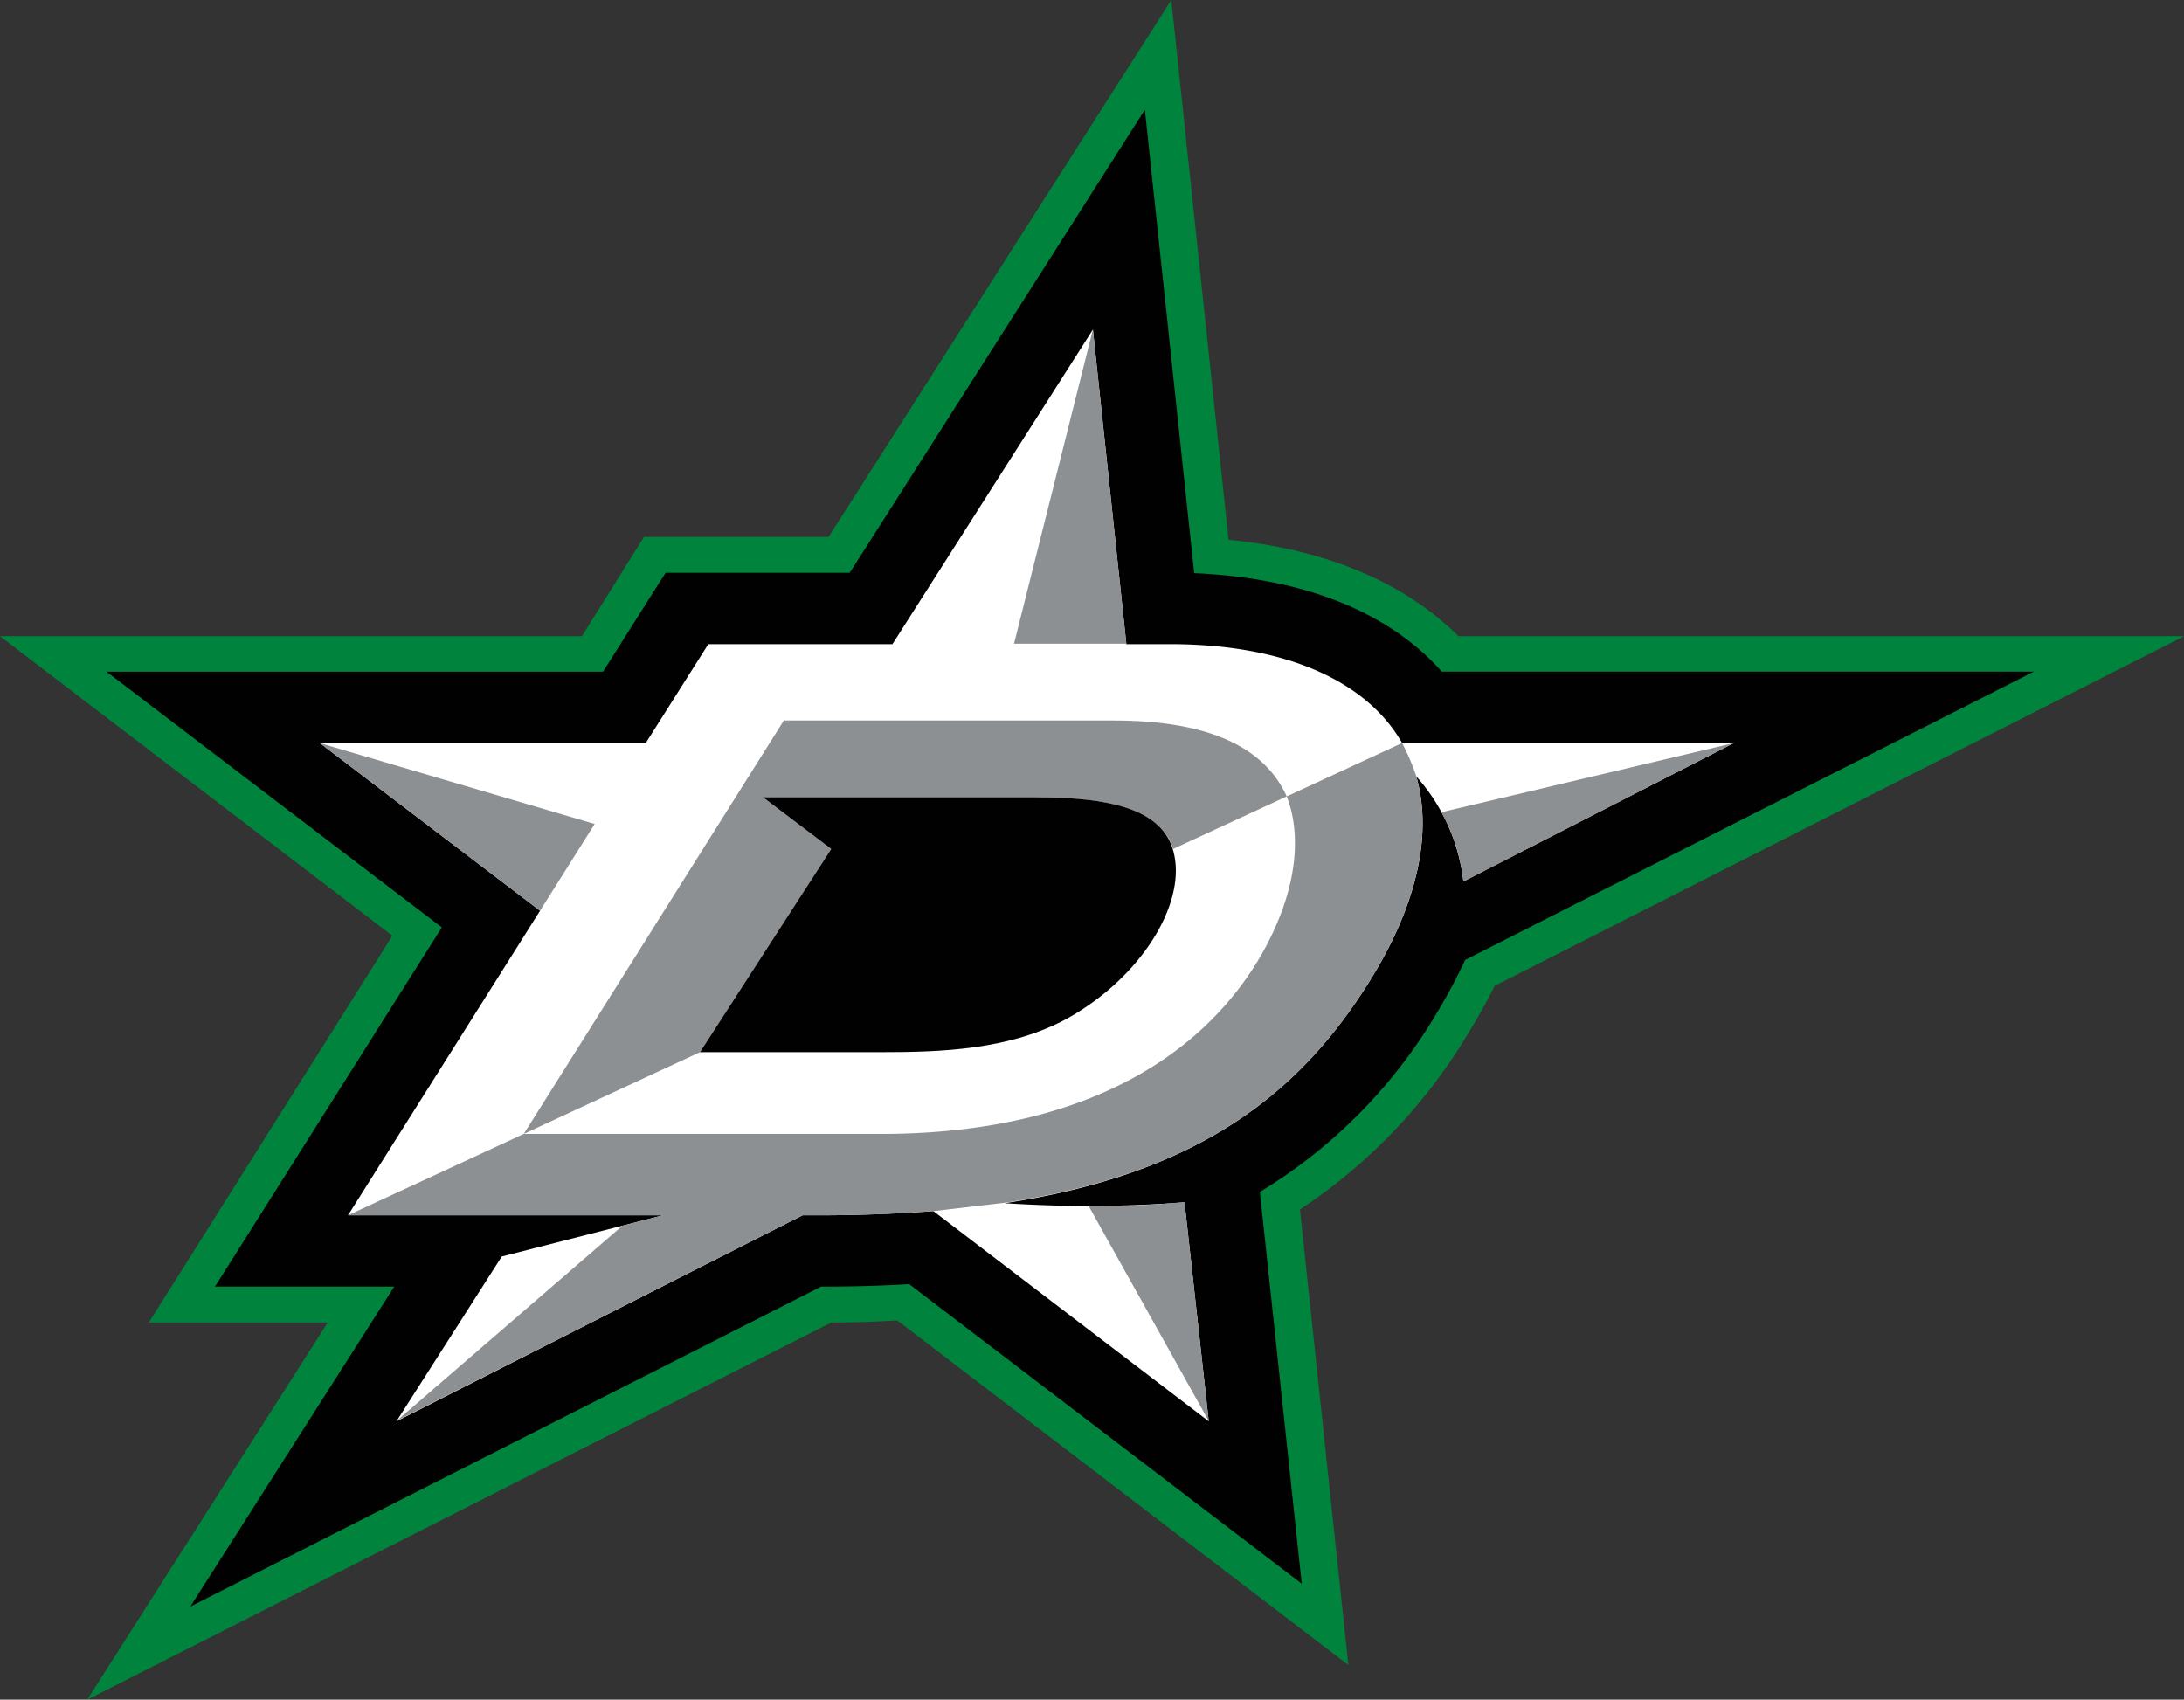 <?xml version="1.0" encoding="UTF-8"?> <svg xmlns="http://www.w3.org/2000/svg" xmlns:xlink="http://www.w3.org/1999/xlink" id="Group_211" data-name="Group 211" width="121.811" height="94.798" viewBox="0 0 121.811 94.798"><rect x="0" y="0" width="121.811" height="94.798" fill="#333333" stroke="none"/><defs><clipPath id="clip-path"><rect id="Rectangle_1123" data-name="Rectangle 1123" width="121.811" height="94.798" fill="none"></rect></clipPath></defs><g id="Group_210" data-name="Group 210" transform="translate(0)" clip-path="url(#clip-path)"><path id="Path_1033" data-name="Path 1033" d="M18.279,73.763H8.3l13.587-21.57L0,35.485H32.455l3.464-5.538H46.214L65.328,0l3.194,30.11c5.38.512,9.778,2.35,12.825,5.375h40.465l-38.45,19.5c-.442.884-.933,1.768-1.449,2.606a30.405,30.405,0,0,1-9.41,9.866l2.7,25.41L50.046,73.647c-1.2.07-2.457.116-3.685.116L4.864,94.8Z" fill="#00843d"></path><path id="Path_1034" data-name="Path 1034" d="M29.708,80.493h-10L32.361,60.458l-18.7-14.264H41.353l3.489-5.515h10.27L71.573,14.851,74.324,40.7c6.068.256,10.835,2.141,13.808,5.491h33.02L89.434,62.273a31.018,31.018,0,0,1-1.646,3.071,28.785,28.785,0,0,1-9.8,9.866l2.334,21.85L58.428,80.353c-1.572.093-3.218.14-4.914.14L18.332,98.34Z" transform="translate(-7.719 -8.731)" fill="#010101"></path><path id="Path_1035" data-name="Path 1035" d="M119.859,67.669h-18.5c-1.965-3.444-6.486-5.515-12.948-5.515H85.979L84.112,44.609,72.933,62.154H62.663l-3.489,5.515H40.994l12.284,9.354L42.566,94.009H60.133l-8.992,2.3L45.269,105.5,67.921,94.009h.934c2.285,0,4.4-.093,6.363-.233L90.574,105.5,89.223,93.288a71.545,71.545,0,0,1-10.024.047c10.81-1.652,16.486-6.119,20.417-12.5,2.678-4.328,3.415-8.237,2.531-11.309a10.6,10.6,0,0,1,2.629,5.864Z" transform="translate(-23.157 -26.226)" fill="#fff"></path><path id="Path_1036" data-name="Path 1036" d="M103.547,71.531a10,10,0,0,1,1.228,3.863l15.085-7.725Zm-2.187-3.863-6.437,2.979c.418,1.047,1.007,3.513-.59,7.19-1.818,4.212-7.248,11.634-22.087,11.634H52.37l-9.8,4.537H60.134l-2.26.582-12.6,10.89L67.922,94.009h.933c2.285,0,4.4-.093,6.363-.233l3.98-.465c10.81-1.629,16.486-6.1,20.416-12.472,2.678-4.351,3.415-8.237,2.531-11.332A12.741,12.741,0,0,0,101.36,67.669ZM65.711,70.694H80.919c4.373,0,7,.768,7.666,2.885l6.339-2.932c-1.72-3.816-6.658-4.235-9.754-4.235H66.915l-.025-.023L52.37,89.472,62.2,84.911l7.321-11.332Zm-9.385,1.489L40.995,67.669l12.284,9.354ZM84.113,44.609l-4.4,17.522H85.98Zm5.11,48.656,1.351,12.216L83.867,93.474a42.729,42.729,0,0,0,5.356-.209" transform="translate(-23.158 -26.226)" fill="#8d9093"></path><path id="Path_1037" data-name="Path 1037" d="M108.446,107.907H93.238l3.808,2.885-7.321,11.332H99.8c3.366,0,7.223-.116,10.466-1.908,4.053-2.281,6.486-6.26,5.921-9.052-.467-2.42-3.12-3.258-7.739-3.258" transform="translate(-50.685 -63.44)" fill="#010101"></path></g></svg> 